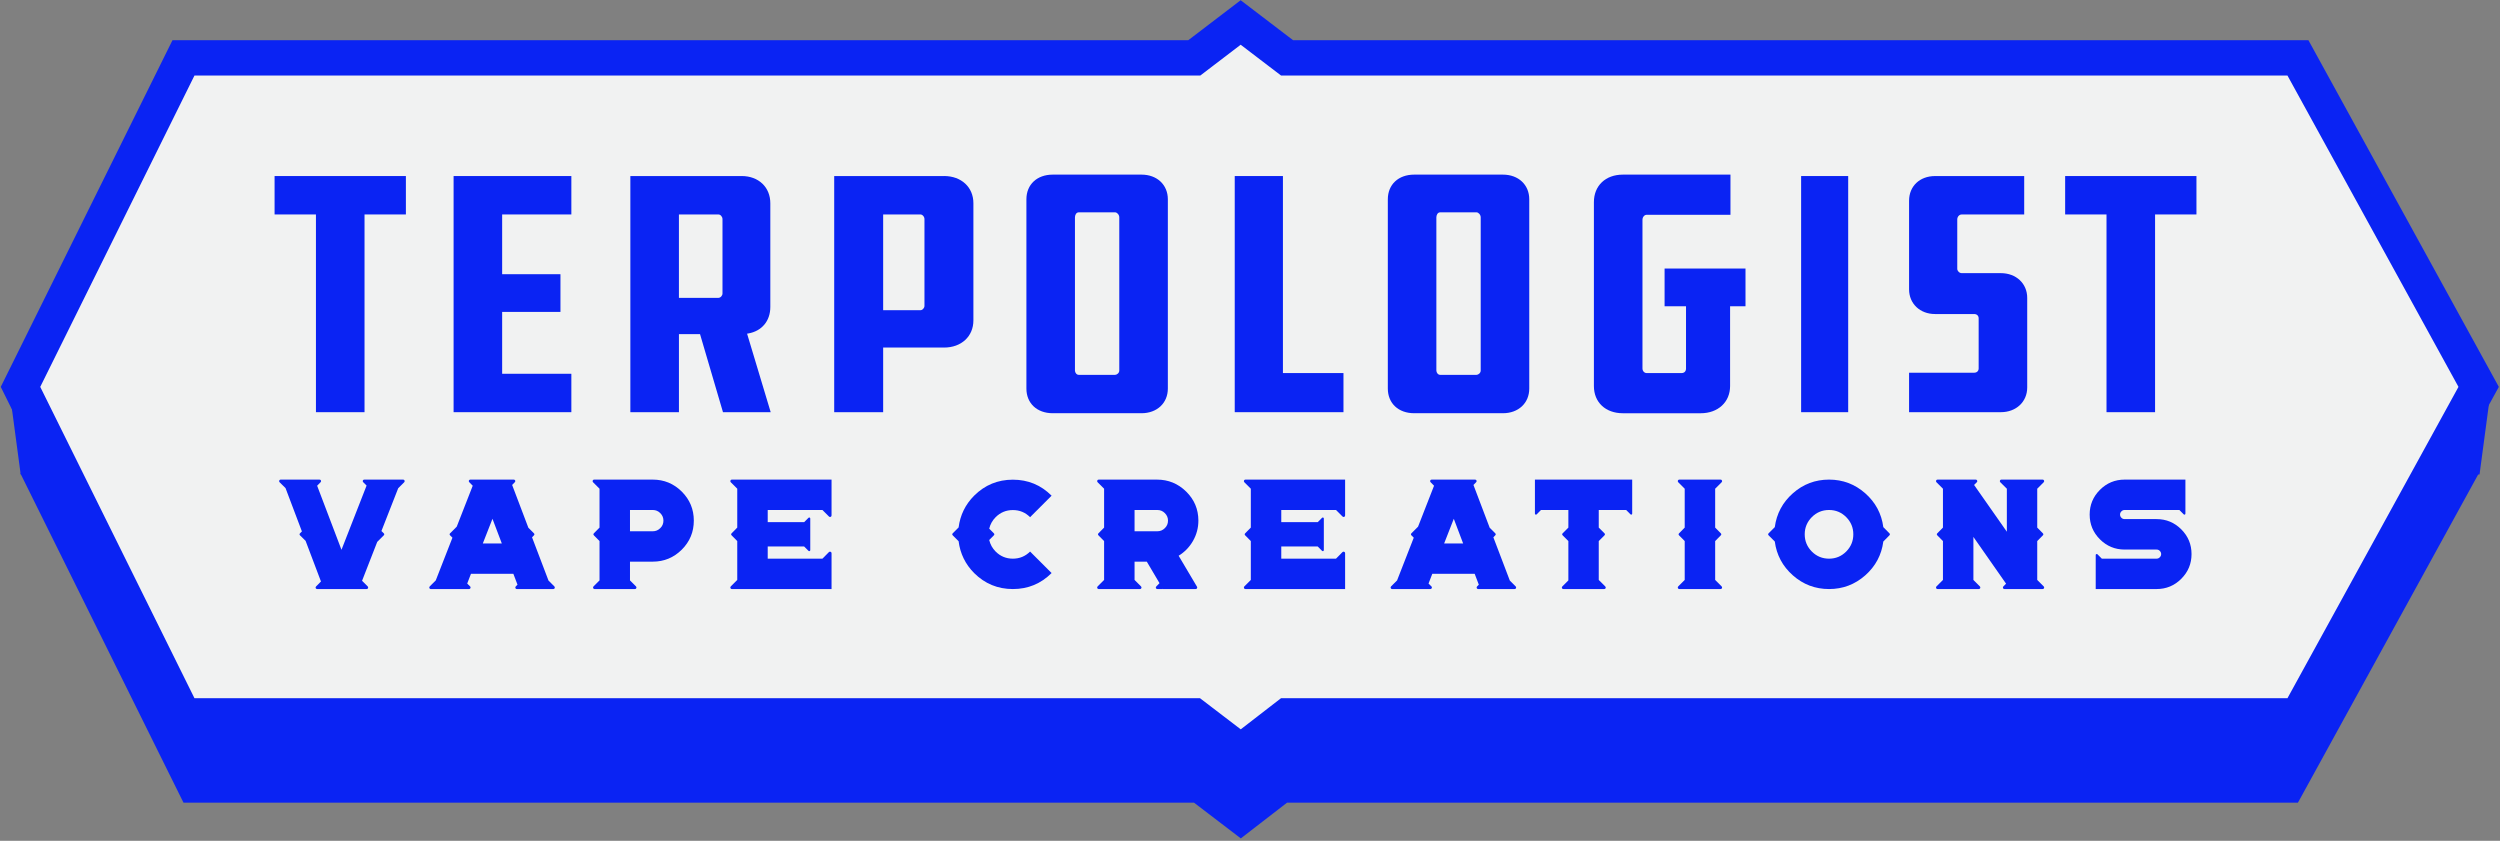 <svg width="556" height="187" viewBox="0 0 556 187" fill="none" xmlns="http://www.w3.org/2000/svg">
<rect x="0" y="0" width="556" height="187" fill="#808080" stroke="none"/>
<path d="M4.559 105.336L40.806 178.51H265.545L275.956 186.458L286.244 178.51H511.061L551.252 105.336L511.061 32.162H286.24L275.925 24.294L265.615 32.162H44.749L4.559 105.336Z" fill="#0A23F3"/>
<path d="M4.559 86.042L40.806 159.212H265.545L275.956 167.164L286.244 159.212H511.061L551.252 86.042L511.061 12.868H286.24L275.925 5L265.615 12.868H40.806L4.559 86.042Z" fill="#F1F2F2" stroke="#0A23F3" stroke-width="7.868" stroke-miterlimit="10"/>
<path d="M15.566 105.976L4.599 105.508L2 86.056L6.402 88.401L15.566 105.976Z" fill="#0A23F3"/>
<path d="M540.48 105.976L551.452 105.508L554.047 86.056L549.644 88.401L540.48 105.976Z" fill="#0A23F3"/>
<path d="M70.265 91.67H81.07V47.694H90.269V39.151H61.066V47.694H70.265V91.67Z" fill="#0A23F3"/>
<path d="M111.679 69.369H124.646V60.984H111.679V47.694H127.07V39.151H100.879V91.67H127.07V83.127H111.679V69.369Z" fill="#0A23F3"/>
<path d="M166.418 74.165C169.442 73.627 171.319 71.373 171.319 68.279V45.191C171.319 41.633 168.702 39.151 164.956 39.151H140.191V91.67H150.996V74.314H155.687L160.79 91.67H171.402L166.151 74.209L166.422 74.161L166.418 74.165ZM160.681 65.295C160.681 65.724 160.261 66.244 159.766 66.244H150.992V47.694H159.766C160.234 47.694 160.681 48.193 160.681 48.722V65.29V65.295Z" fill="#0A23F3"/>
<path d="M209.955 39.151H185.527V91.669H196.415V77.298H209.955C213.802 77.298 216.484 74.817 216.484 71.259V45.186C216.484 41.628 213.797 39.147 209.955 39.147V39.151ZM205.601 68.042C205.601 68.471 205.181 68.992 204.686 68.992H196.415V47.693H204.686C205.154 47.693 205.601 48.192 205.601 48.722V68.038V68.042Z" fill="#0A23F3"/>
<path d="M253.87 38.836H234.133C230.628 38.836 228.273 41.041 228.273 44.324V86.414C228.273 89.696 230.628 91.901 234.133 91.901H253.87C257.322 91.901 259.729 89.643 259.729 86.414V44.324C259.729 41.094 257.318 38.836 253.87 38.836ZM248.929 82.414C248.929 82.965 248.382 83.364 248.014 83.364H239.901C239.424 83.364 239.069 82.86 239.069 82.414V48.332C239.069 47.873 239.328 47.225 239.901 47.225H248.014C248.417 47.225 248.929 47.746 248.929 48.332V82.414Z" fill="#0A23F3"/>
<path d="M285.323 39.151H274.605V91.67H298.788V82.97H285.323V39.151Z" fill="#0A23F3"/>
<path d="M334.249 38.836H314.512C311.007 38.836 308.652 41.041 308.652 44.324V86.414C308.652 89.696 311.007 91.901 314.512 91.901H334.249C337.701 91.901 340.108 89.643 340.108 86.414V44.324C340.108 41.094 337.697 38.836 334.249 38.836ZM329.308 82.414C329.308 82.965 328.761 83.364 328.393 83.364H320.28C319.803 83.364 319.448 82.86 319.448 82.414V48.332C319.448 47.873 319.707 47.225 320.28 47.225H328.393C328.796 47.225 329.308 47.746 329.308 48.332V82.414Z" fill="#0A23F3"/>
<path d="M374.974 81.941C374.974 82.576 374.593 82.97 373.976 82.97H366.199C365.762 82.97 365.285 82.576 365.285 81.941V48.879C365.285 48.288 365.714 47.772 366.199 47.772H384.855V38.836H360.93C357.075 38.836 354.484 41.295 354.484 44.954V85.867C354.484 89.477 357.075 91.906 360.93 91.906H378.243C382.089 91.906 384.772 89.424 384.772 85.867V68.112H388.198V59.728H370.204V68.112H374.969V81.941H374.974Z" fill="#0A23F3"/>
<path d="M411.038 39.151H400.57V91.67H411.038V39.151Z" fill="#0A23F3"/>
<path d="M444.993 60.747H436.293C435.733 60.747 435.295 60.235 435.295 59.798V48.805C435.295 48.192 435.742 47.698 436.293 47.698H450.183V39.155H430.355C426.954 39.155 424.578 41.413 424.578 44.643V64.353C424.578 67.535 427.007 69.841 430.355 69.841H439.055C439.65 69.841 440.052 70.222 440.052 70.791V81.941C440.052 82.51 439.65 82.891 439.055 82.891H424.578V91.669H444.993C448.389 91.669 450.853 89.363 450.853 86.182V66.235C450.853 63.054 448.389 60.747 444.993 60.747Z" fill="#0A23F3"/>
<path d="M468.488 91.67H479.288V47.694H488.491V39.151H459.289V47.694H468.488V91.67Z" fill="#0A23F3"/>
<path d="M63.502 108.553L62.175 107.243C62.072 107.129 62.05 107.004 62.106 106.868C62.163 106.732 62.265 106.664 62.413 106.664H71.06C71.219 106.664 71.326 106.732 71.383 106.868C71.44 107.004 71.412 107.129 71.298 107.243L70.532 108.026L75.945 122.273L81.528 107.992L80.779 107.243C80.665 107.129 80.637 107.004 80.694 106.868C80.751 106.732 80.858 106.664 81.017 106.664H89.664C89.812 106.664 89.914 106.732 89.971 106.868C90.027 107.004 90.005 107.129 89.903 107.243L88.558 108.587L84.83 118.102L85.341 118.596C85.5 118.755 85.5 118.914 85.341 119.073L83.894 120.52L80.524 129.166L81.783 130.426C81.885 130.528 81.908 130.653 81.851 130.801C81.795 130.937 81.692 131.005 81.545 131.005H70.532C70.385 131.005 70.277 130.937 70.209 130.801C70.152 130.653 70.18 130.528 70.294 130.426L71.383 129.32L67.962 120.281L66.736 119.073C66.577 118.914 66.577 118.755 66.736 118.596L67.145 118.188L63.502 108.553Z" fill="#0A23F3"/>
<path d="M109.526 115.379L107.381 120.86H111.602L109.526 115.379ZM104.317 131.005H95.806C95.659 131.005 95.557 130.937 95.5 130.801C95.443 130.653 95.466 130.528 95.568 130.426L96.913 129.081L100.623 119.583L100.113 119.073C99.954 118.914 99.954 118.755 100.113 118.596L101.577 117.132L105.134 108.026L104.368 107.243C104.255 107.129 104.226 107.004 104.283 106.868C104.34 106.732 104.448 106.664 104.606 106.664H114.258C114.417 106.664 114.524 106.732 114.581 106.868C114.638 107.004 114.609 107.129 114.496 107.243L113.9 107.856L117.509 117.371L118.734 118.596C118.893 118.755 118.893 118.914 118.734 119.073L118.326 119.498L121.985 129.115L123.296 130.426C123.398 130.528 123.421 130.653 123.364 130.801C123.307 130.937 123.205 131.005 123.058 131.005H114.939C114.791 131.005 114.689 130.937 114.632 130.801C114.575 130.653 114.598 130.528 114.7 130.426L115.092 130.035L114.173 127.618H104.743L103.909 129.779L104.555 130.426C104.669 130.528 104.692 130.653 104.624 130.801C104.567 130.937 104.465 131.005 104.317 131.005Z" fill="#0A23F3"/>
<path d="M140.109 113.422V118.154H145.181C145.828 118.154 146.384 117.921 146.849 117.456C147.314 117.002 147.547 116.446 147.547 115.788C147.547 115.141 147.314 114.585 146.849 114.119C146.384 113.654 145.828 113.422 145.181 113.422H140.109ZM133.334 108.69L131.887 107.243C131.785 107.129 131.763 107.004 131.819 106.868C131.876 106.732 131.978 106.664 132.126 106.664H145.181C147.689 106.664 149.839 107.555 151.632 109.336C153.414 111.118 154.305 113.268 154.305 115.788C154.305 118.307 153.414 120.457 151.632 122.239C149.839 124.02 147.689 124.911 145.181 124.911H140.109V129.081L141.453 130.426C141.556 130.528 141.578 130.653 141.522 130.801C141.465 130.937 141.363 131.005 141.215 131.005H132.228C132.08 131.005 131.978 130.937 131.921 130.801C131.865 130.653 131.887 130.528 131.989 130.426L133.334 129.081V120.332L132.092 119.073C131.933 118.914 131.933 118.755 132.092 118.596L133.334 117.337V108.69Z" fill="#0A23F3"/>
<path d="M162.518 130.426L163.965 128.979V120.332L162.722 119.073C162.564 118.914 162.564 118.755 162.722 118.596L163.965 117.337V108.69L162.518 107.243C162.416 107.129 162.393 107.004 162.45 106.868C162.507 106.732 162.609 106.664 162.757 106.664H184.936V114.63C184.936 114.789 184.867 114.897 184.731 114.954C184.584 115.01 184.459 114.982 184.357 114.868L182.91 113.422H170.74V116.128H178.842L179.812 115.158C179.88 115.09 179.965 115.073 180.067 115.107C180.158 115.152 180.204 115.226 180.204 115.328V122.341C180.204 122.443 180.158 122.517 180.067 122.562C179.965 122.596 179.88 122.579 179.812 122.511L178.842 121.541H170.74V124.247H182.91L184.357 122.783C184.459 122.681 184.584 122.659 184.731 122.715C184.867 122.772 184.936 122.88 184.936 123.039V131.005H162.757C162.609 131.005 162.507 130.937 162.45 130.801C162.393 130.653 162.416 130.528 162.518 130.426Z" fill="#0A23F3"/>
<path d="M213.193 120.366L211.899 119.073C211.74 118.914 211.74 118.755 211.899 118.596L213.193 117.302C213.544 114.556 214.696 112.202 216.648 110.239C219.031 107.867 221.902 106.681 225.261 106.681C228.631 106.681 231.502 107.867 233.874 110.239L229.091 115.022C228.035 113.966 226.759 113.439 225.261 113.439C223.763 113.439 222.486 113.966 221.431 115.022C220.716 115.737 220.239 116.588 220.001 117.575L221.022 118.596C221.181 118.755 221.181 118.914 221.022 119.073L220.001 120.094C220.239 121.093 220.716 121.949 221.431 122.664C222.486 123.72 223.763 124.247 225.261 124.247C226.759 124.247 228.035 123.72 229.091 122.664L233.874 127.447C231.502 129.819 228.631 131.005 225.261 131.005C221.902 131.005 219.031 129.819 216.648 127.447C214.696 125.484 213.544 123.124 213.193 120.366Z" fill="#0A23F3"/>
<path d="M252.326 113.422V118.154H257.398C258.045 118.154 258.601 117.921 259.066 117.456C259.531 117.002 259.764 116.446 259.764 115.788C259.764 115.141 259.531 114.585 259.066 114.119C258.601 113.654 258.045 113.422 257.398 113.422H252.326ZM244.104 130.426L245.551 128.979V120.332L244.309 119.073C244.15 118.914 244.15 118.755 244.309 118.596L245.551 117.337V108.69L244.104 107.243C244.002 107.129 243.979 107.004 244.036 106.868C244.093 106.732 244.195 106.664 244.343 106.664H257.296C259.826 106.664 261.994 107.549 263.798 109.319C265.602 111.09 266.51 113.234 266.522 115.754C266.522 117.388 266.119 118.908 265.313 120.315C264.53 121.677 263.469 122.772 262.13 123.6L266.215 130.494C266.283 130.608 266.283 130.721 266.215 130.835C266.158 130.948 266.062 131.005 265.926 131.005H258.658L258.607 130.903V131.005H257.398C257.239 131.005 257.131 130.937 257.075 130.801C257.018 130.653 257.046 130.528 257.16 130.426L257.875 129.694L255.049 124.911H252.326V128.979L253.772 130.426C253.875 130.528 253.897 130.653 253.841 130.801C253.784 130.937 253.682 131.005 253.534 131.005H244.343C244.195 131.005 244.093 130.937 244.036 130.801C243.979 130.653 244.002 130.528 244.104 130.426Z" fill="#0A23F3"/>
<path d="M276.735 130.426L278.182 128.979V120.332L276.939 119.073C276.78 118.914 276.78 118.755 276.939 118.596L278.182 117.337V108.69L276.735 107.243C276.633 107.129 276.61 107.004 276.667 106.868C276.724 106.732 276.826 106.664 276.973 106.664H299.152V114.63C299.152 114.789 299.084 114.897 298.948 114.954C298.801 115.01 298.676 114.982 298.574 114.868L297.127 113.422H284.956V116.128H293.059L294.029 115.158C294.097 115.09 294.182 115.073 294.284 115.107C294.375 115.152 294.42 115.226 294.42 115.328V122.341C294.42 122.443 294.375 122.517 294.284 122.562C294.182 122.596 294.097 122.579 294.029 122.511L293.059 121.541H284.956V124.247H297.127L298.574 122.783C298.676 122.681 298.801 122.659 298.948 122.715C299.084 122.772 299.152 122.88 299.152 123.039V131.005H276.973C276.826 131.005 276.724 130.937 276.667 130.801C276.61 130.653 276.633 130.528 276.735 130.426Z" fill="#0A23F3"/>
<path d="M323.324 115.379L321.179 120.86H325.4L323.324 115.379ZM318.115 131.005H309.604C309.457 131.005 309.355 130.937 309.298 130.801C309.241 130.653 309.264 130.528 309.366 130.426L310.711 129.081L314.421 119.583L313.911 119.073C313.752 118.914 313.752 118.755 313.911 118.596L315.375 117.132L318.932 108.026L318.166 107.243C318.053 107.129 318.024 107.004 318.081 106.868C318.138 106.732 318.246 106.664 318.404 106.664H328.056C328.214 106.664 328.322 106.732 328.379 106.868C328.436 107.004 328.407 107.129 328.294 107.243L327.698 107.856L331.307 117.371L332.532 118.596C332.691 118.755 332.691 118.914 332.532 119.073L332.124 119.498L335.783 129.115L337.094 130.426C337.196 130.528 337.219 130.653 337.162 130.801C337.105 130.937 337.003 131.005 336.856 131.005H328.736C328.589 131.005 328.487 130.937 328.43 130.801C328.373 130.653 328.396 130.528 328.498 130.426L328.89 130.035L327.97 127.618H318.541L317.707 129.779L318.353 130.426C318.467 130.528 318.49 130.653 318.421 130.801C318.365 130.937 318.263 131.005 318.115 131.005Z" fill="#0A23F3"/>
<path d="M342.712 113.422L341.759 114.392C341.679 114.46 341.594 114.477 341.503 114.443C341.412 114.397 341.367 114.329 341.367 114.239V106.664H363.001V114.239C363.001 114.329 362.956 114.397 362.865 114.443C362.774 114.477 362.695 114.46 362.627 114.392L361.657 113.422H355.563V117.337L356.823 118.596C356.981 118.755 356.981 118.914 356.823 119.073L355.563 120.332V128.979L357.01 130.426C357.123 130.528 357.152 130.653 357.095 130.801C357.038 130.937 356.93 131.005 356.771 131.005H347.699C347.54 131.005 347.432 130.937 347.376 130.801C347.319 130.653 347.347 130.528 347.461 130.426L348.805 129.081V120.332L347.546 119.073C347.387 118.914 347.387 118.755 347.546 118.596L348.805 117.337V113.422H342.712Z" fill="#0A23F3"/>
<path d="M373.232 130.426L374.679 128.979V120.332L373.436 119.073C373.277 118.914 373.277 118.755 373.436 118.596L374.679 117.337V108.69L373.232 107.243C373.13 107.129 373.107 107.004 373.164 106.868C373.221 106.732 373.323 106.664 373.47 106.664H382.662C382.809 106.664 382.912 106.732 382.968 106.868C383.025 107.004 383.002 107.129 382.9 107.243L381.453 108.69V117.337L382.696 118.596C382.855 118.755 382.855 118.914 382.696 119.073L381.453 120.332V128.979L382.9 130.426C383.002 130.528 383.025 130.653 382.968 130.801C382.912 130.937 382.809 131.005 382.662 131.005H373.47C373.323 131.005 373.221 130.937 373.164 130.801C373.107 130.653 373.13 130.528 373.232 130.426Z" fill="#0A23F3"/>
<path d="M410.595 115.005C409.539 113.949 408.269 113.422 406.782 113.422C405.284 113.422 404.007 113.949 402.952 115.005C401.897 116.071 401.369 117.348 401.369 118.834C401.369 120.321 401.897 121.598 402.952 122.664C404.007 123.72 405.284 124.247 406.782 124.247C408.269 124.247 409.539 123.72 410.595 122.664C411.65 121.598 412.178 120.321 412.178 118.834C412.178 117.348 411.65 116.071 410.595 115.005ZM394.714 120.434L393.352 119.073C393.193 118.914 393.193 118.755 393.352 118.596L394.714 117.234C395.111 114.239 396.45 111.731 398.731 109.711C401.023 107.68 403.707 106.664 406.782 106.664C409.846 106.664 412.53 107.68 414.833 109.711C417.114 111.731 418.453 114.239 418.85 117.234L420.195 118.596C420.354 118.755 420.354 118.914 420.195 119.073L418.85 120.434C418.453 123.43 417.114 125.938 414.833 127.958C412.53 129.989 409.846 131.005 406.782 131.005C403.707 131.005 401.023 129.989 398.731 127.958C396.45 125.938 395.111 123.43 394.714 120.434Z" fill="#0A23F3"/>
<path d="M430.664 130.426L432.111 128.979V120.332L430.868 119.073C430.709 118.914 430.709 118.755 430.868 118.596L432.111 117.337V108.69L430.664 107.243C430.562 107.129 430.539 107.004 430.596 106.868C430.652 106.732 430.755 106.664 430.902 106.664H439.413C439.56 106.664 439.663 106.732 439.719 106.868C439.787 107.004 439.765 107.129 439.651 107.243L439.038 107.856L446.324 118.256V108.69L444.86 107.243C444.758 107.129 444.735 107.004 444.792 106.868C444.848 106.732 444.951 106.664 445.098 106.664H454.29C454.437 106.664 454.539 106.732 454.596 106.868C454.653 107.004 454.63 107.129 454.528 107.243L453.081 108.69V117.337L454.324 118.596C454.483 118.755 454.483 118.914 454.324 119.073L453.081 120.332V128.979L454.528 130.426C454.63 130.528 454.653 130.653 454.596 130.801C454.539 130.937 454.437 131.005 454.29 131.005H445.779C445.631 131.005 445.529 130.937 445.473 130.801C445.416 130.653 445.438 130.528 445.541 130.426L446.153 129.813L438.885 119.413V128.979L440.332 130.426C440.434 130.528 440.457 130.653 440.4 130.801C440.343 130.937 440.241 131.005 440.094 131.005H430.902C430.755 131.005 430.652 130.937 430.596 130.801C430.539 130.653 430.562 130.528 430.664 130.426Z" fill="#0A23F3"/>
<path d="M479.618 122.222H472.52C470.376 122.222 468.543 121.461 467.022 119.941C465.502 118.42 464.741 116.588 464.741 114.443C464.741 112.298 465.502 110.466 467.022 108.945C468.543 107.424 470.376 106.664 472.52 106.664H486.035V114.239C486.035 114.329 485.99 114.397 485.899 114.443C485.808 114.477 485.729 114.46 485.661 114.392L484.691 113.422H472.52C472.237 113.422 471.998 113.524 471.805 113.728C471.601 113.921 471.499 114.159 471.499 114.443C471.499 114.715 471.601 114.954 471.805 115.158C471.998 115.351 472.237 115.447 472.52 115.447H479.618C481.763 115.447 483.596 116.207 485.116 117.728C486.637 119.249 487.397 121.081 487.397 123.226C487.397 125.371 486.637 127.203 485.116 128.724C483.596 130.244 481.763 131.005 479.618 131.005H466.086V123.43C466.086 123.328 466.137 123.26 466.239 123.226C466.33 123.192 466.41 123.209 466.478 123.277L467.448 124.247H479.618C479.902 124.247 480.14 124.145 480.333 123.941C480.537 123.748 480.64 123.51 480.64 123.226C480.64 122.954 480.537 122.715 480.333 122.511C480.14 122.318 479.902 122.222 479.618 122.222Z" fill="#0A23F3"/>
</svg>
